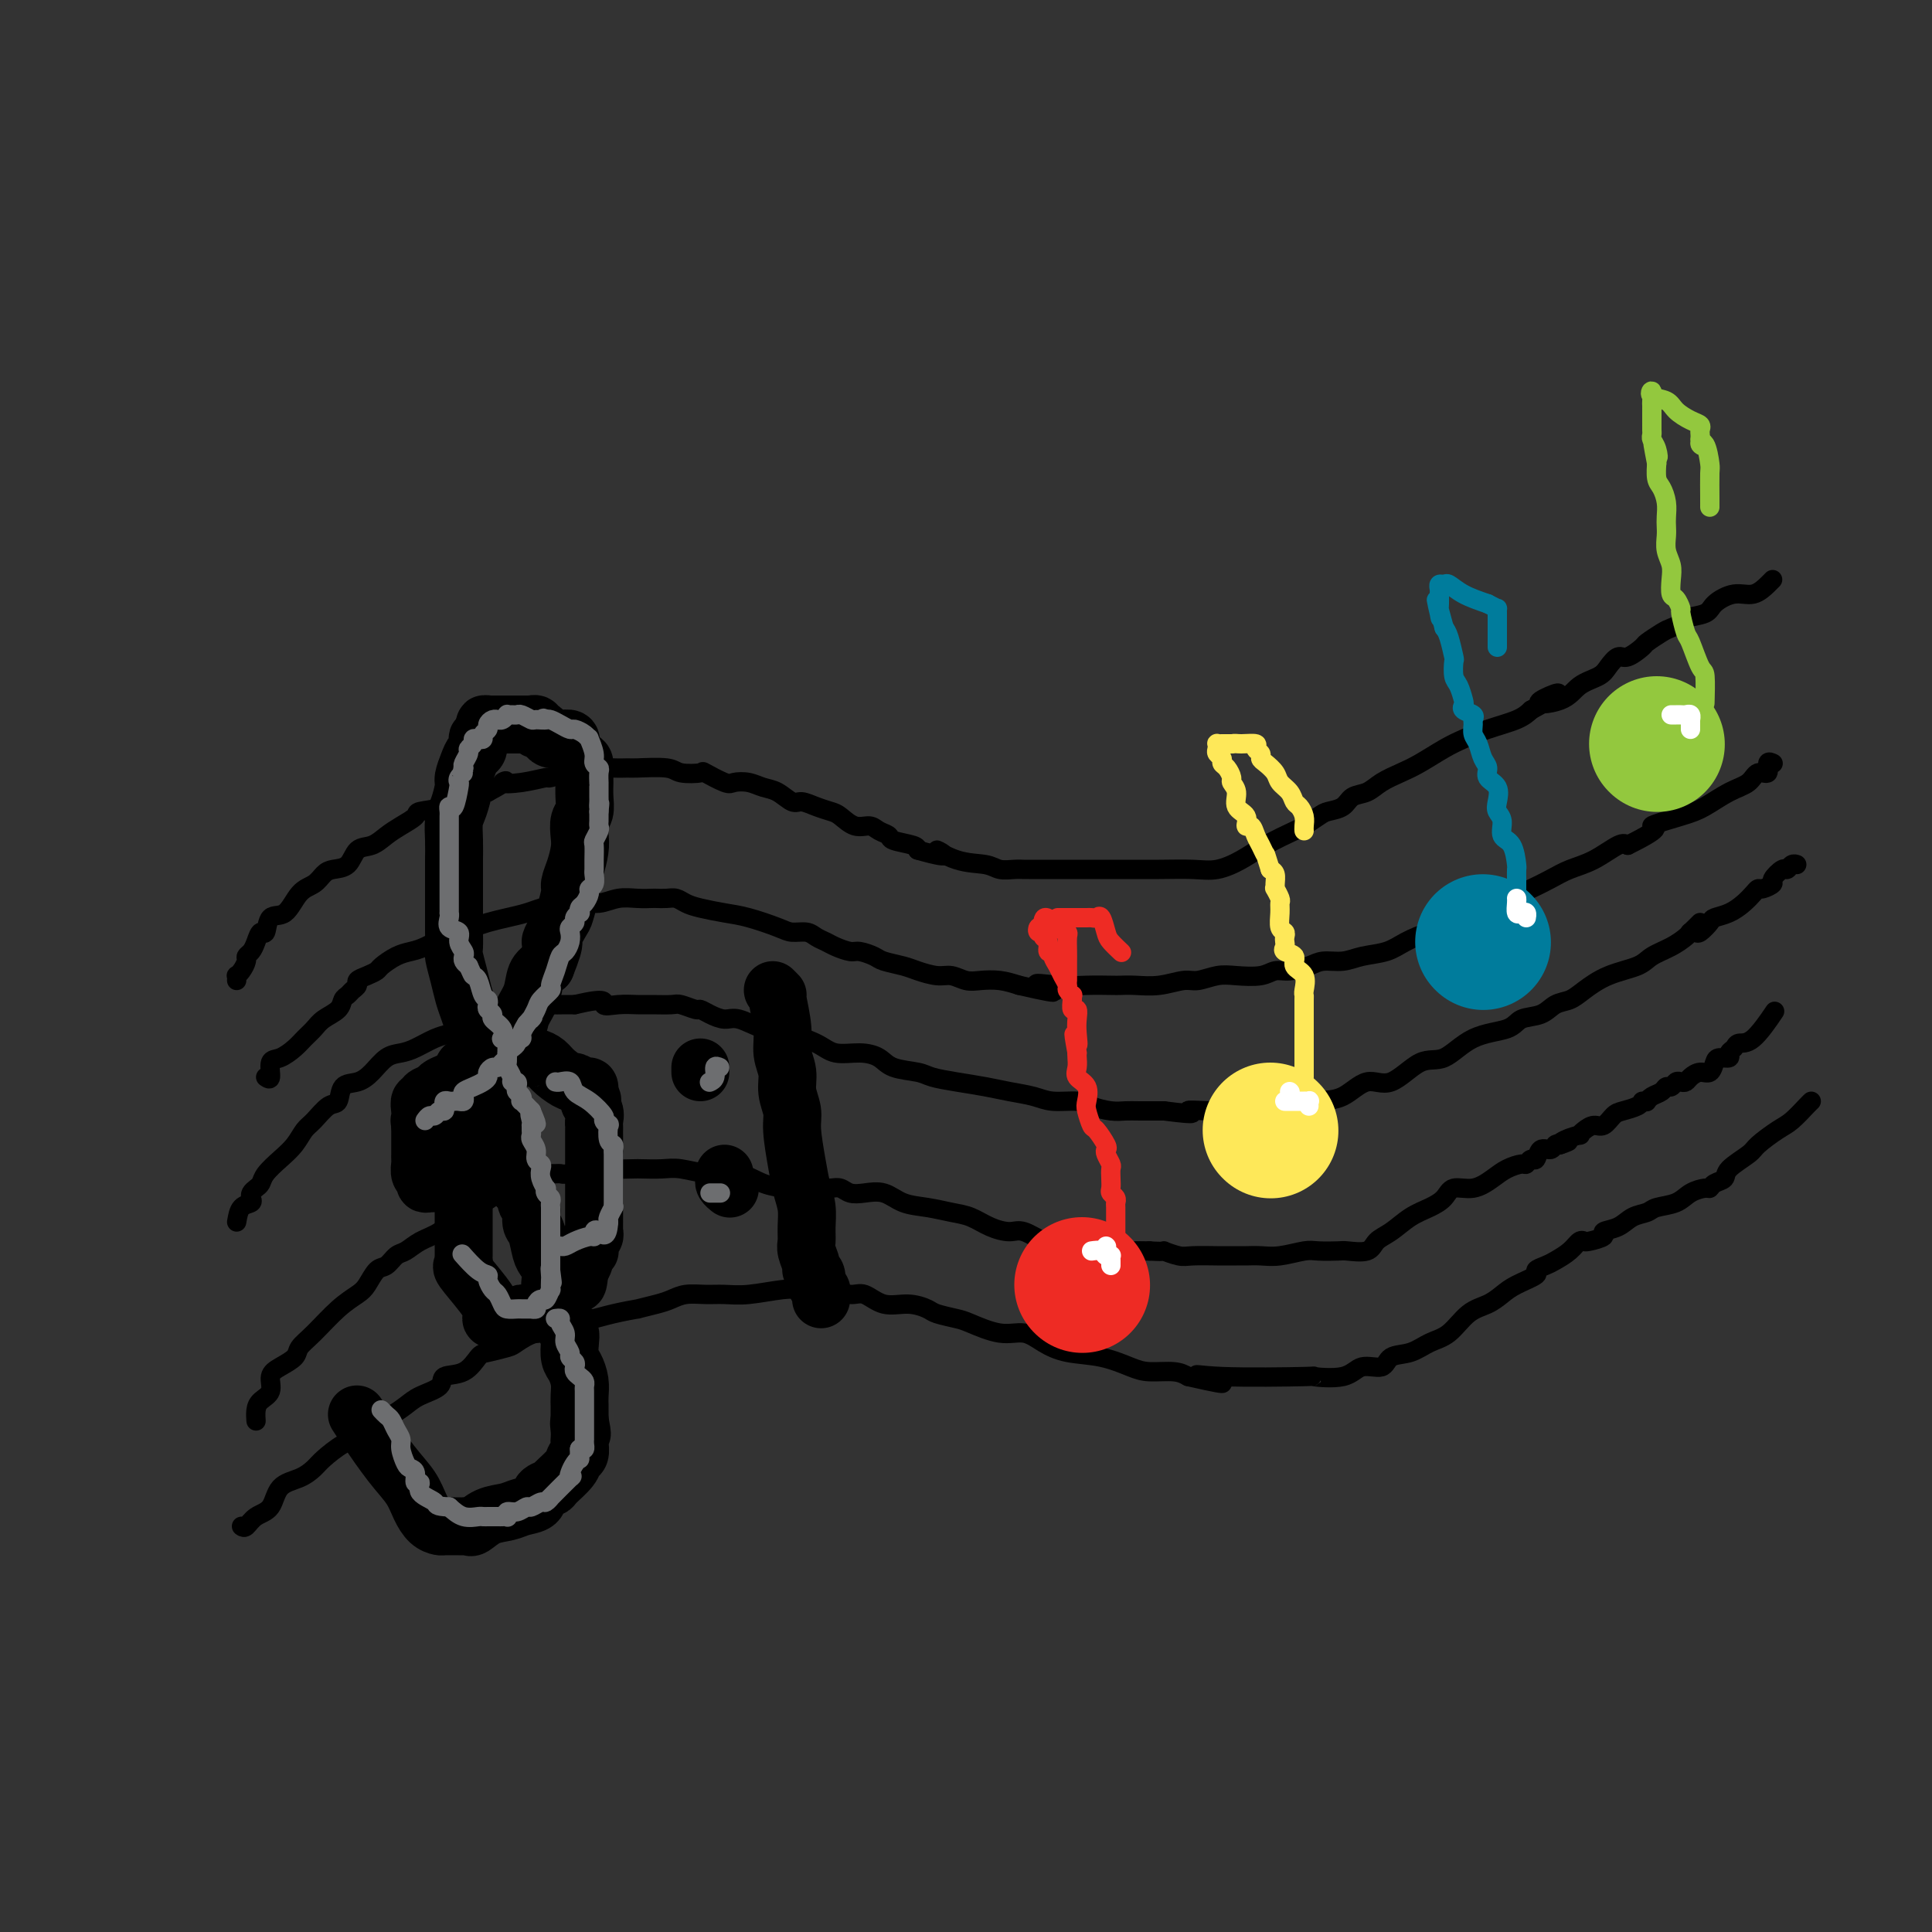 <svg viewBox='0 0 400 400' version='1.1' xmlns='http://www.w3.org/2000/svg' xmlns:xlink='http://www.w3.org/1999/xlink'><rect x="0" y="0" width="400" height="400" fill="#333333" stroke="none"/><g fill='none' stroke='rgb(0,0,0)' stroke-width='4' stroke-linecap='round' stroke-linejoin='round'><path d='M49,203c0.022,-0.439 0.044,-0.877 0,-1c-0.044,-0.123 -0.152,0.070 0,0c0.152,-0.070 0.566,-0.402 1,-1c0.434,-0.598 0.890,-1.461 1,-2c0.110,-0.539 -0.125,-0.754 0,-1c0.125,-0.246 0.609,-0.522 1,-1c0.391,-0.478 0.688,-1.158 1,-2c0.312,-0.842 0.639,-1.847 1,-2c0.361,-0.153 0.758,0.545 1,0c0.242,-0.545 0.330,-2.335 1,-3c0.670,-0.665 1.922,-0.206 3,-1c1.078,-0.794 1.984,-2.841 3,-4c1.016,-1.159 2.144,-1.432 3,-2c0.856,-0.568 1.439,-1.433 2,-2c0.561,-0.567 1.098,-0.838 2,-1c0.902,-0.162 2.169,-0.217 3,-1c0.831,-0.783 1.225,-2.293 2,-3c0.775,-0.707 1.930,-0.609 3,-1c1.070,-0.391 2.054,-1.270 3,-2c0.946,-0.730 1.855,-1.313 3,-2c1.145,-0.687 2.528,-1.480 3,-2c0.472,-0.520 0.034,-0.768 1,-1c0.966,-0.232 3.337,-0.447 5,-1c1.663,-0.553 2.618,-1.444 4,-2c1.382,-0.556 3.191,-0.778 5,-1'/><path d='M101,164c5.778,-3.100 3.222,-2.351 3,-2c-0.222,0.351 1.890,0.305 4,0c2.110,-0.305 4.220,-0.870 5,-1c0.780,-0.130 0.232,0.175 1,0c0.768,-0.175 2.854,-0.832 4,-1c1.146,-0.168 1.353,0.151 2,0c0.647,-0.151 1.735,-0.774 3,-1c1.265,-0.226 2.707,-0.057 4,0c1.293,0.057 2.439,0.002 3,0c0.561,-0.002 0.539,0.050 2,0c1.461,-0.050 4.405,-0.202 6,0c1.595,0.202 1.840,0.758 3,1c1.160,0.242 3.234,0.169 4,0c0.766,-0.169 0.225,-0.434 1,0c0.775,0.434 2.868,1.568 4,2c1.132,0.432 1.304,0.162 2,0c0.696,-0.162 1.915,-0.216 3,0c1.085,0.216 2.037,0.702 3,1c0.963,0.298 1.939,0.409 3,1c1.061,0.591 2.209,1.663 3,2c0.791,0.337 1.226,-0.060 2,0c0.774,0.060 1.888,0.575 3,1c1.112,0.425 2.223,0.758 3,1c0.777,0.242 1.221,0.394 2,1c0.779,0.606 1.893,1.668 3,2c1.107,0.332 2.205,-0.066 3,0c0.795,0.066 1.285,0.595 2,1c0.715,0.405 1.656,0.686 2,1c0.344,0.314 0.093,0.661 1,1c0.907,0.339 2.974,0.668 4,1c1.026,0.332 1.013,0.666 1,1'/><path d='M190,176c8.795,2.520 4.783,0.322 4,0c-0.783,-0.322 1.664,1.234 4,2c2.336,0.766 4.562,0.741 6,1c1.438,0.259 2.087,0.801 3,1c0.913,0.199 2.088,0.053 3,0c0.912,-0.053 1.561,-0.014 2,0c0.439,0.014 0.670,0.004 1,0c0.330,-0.004 0.760,-0.001 2,0c1.240,0.001 3.289,-0.000 5,0c1.711,0.000 3.082,0.001 5,0c1.918,-0.001 4.382,-0.006 7,0c2.618,0.006 5.390,0.021 8,0c2.610,-0.021 5.057,-0.079 7,0c1.943,0.079 3.383,0.296 5,0c1.617,-0.296 3.410,-1.105 5,-2c1.590,-0.895 2.977,-1.875 5,-3c2.023,-1.125 4.681,-2.394 6,-3c1.319,-0.606 1.297,-0.547 2,-1c0.703,-0.453 2.131,-1.416 3,-2c0.869,-0.584 1.179,-0.789 2,-1c0.821,-0.211 2.151,-0.427 3,-1c0.849,-0.573 1.215,-1.503 2,-2c0.785,-0.497 1.988,-0.559 3,-1c1.012,-0.441 1.834,-1.259 3,-2c1.166,-0.741 2.676,-1.406 4,-2c1.324,-0.594 2.462,-1.118 4,-2c1.538,-0.882 3.476,-2.123 5,-3c1.524,-0.877 2.635,-1.390 4,-2c1.365,-0.610 2.983,-1.318 5,-2c2.017,-0.682 4.433,-1.338 6,-2c1.567,-0.662 2.283,-1.331 3,-2'/><path d='M317,147c10.315,-5.600 3.603,-3.099 2,-2c-1.603,1.099 1.902,0.798 4,0c2.098,-0.798 2.787,-2.093 4,-3c1.213,-0.907 2.949,-1.427 4,-2c1.051,-0.573 1.417,-1.199 2,-2c0.583,-0.801 1.381,-1.776 2,-2c0.619,-0.224 1.057,0.305 2,0c0.943,-0.305 2.390,-1.444 3,-2c0.610,-0.556 0.384,-0.530 1,-1c0.616,-0.470 2.074,-1.435 3,-2c0.926,-0.565 1.321,-0.731 2,-1c0.679,-0.269 1.644,-0.640 2,-1c0.356,-0.360 0.104,-0.707 1,-1c0.896,-0.293 2.940,-0.530 4,-1c1.060,-0.470 1.135,-1.173 2,-2c0.865,-0.827 2.519,-1.777 4,-2c1.481,-0.223 2.789,0.280 4,0c1.211,-0.280 2.326,-1.345 3,-2c0.674,-0.655 0.907,-0.902 1,-1c0.093,-0.098 0.047,-0.049 0,0'/><path d='M55,223c0.462,0.322 0.925,0.644 1,0c0.075,-0.644 -0.236,-2.256 0,-3c0.236,-0.744 1.021,-0.622 2,-1c0.979,-0.378 2.154,-1.256 3,-2c0.846,-0.744 1.364,-1.355 2,-2c0.636,-0.645 1.389,-1.325 2,-2c0.611,-0.675 1.081,-1.347 2,-2c0.919,-0.653 2.289,-1.288 3,-2c0.711,-0.712 0.763,-1.500 1,-2c0.237,-0.500 0.657,-0.711 1,-1c0.343,-0.289 0.607,-0.655 1,-1c0.393,-0.345 0.916,-0.669 1,-1c0.084,-0.331 -0.270,-0.670 0,-1c0.270,-0.330 1.164,-0.652 2,-1c0.836,-0.348 1.615,-0.722 2,-1c0.385,-0.278 0.375,-0.459 1,-1c0.625,-0.541 1.885,-1.440 3,-2c1.115,-0.560 2.083,-0.780 3,-1c0.917,-0.220 1.781,-0.440 3,-1c1.219,-0.560 2.794,-1.459 4,-2c1.206,-0.541 2.045,-0.722 3,-1c0.955,-0.278 2.028,-0.653 3,-1c0.972,-0.347 1.843,-0.667 3,-1c1.157,-0.333 2.600,-0.678 4,-1c1.400,-0.322 2.757,-0.623 4,-1c1.243,-0.377 2.373,-0.832 3,-1c0.627,-0.168 0.751,-0.048 1,0c0.249,0.048 0.625,0.024 1,0'/><path d='M114,188c5.499,-1.482 3.247,-0.187 3,0c-0.247,0.187 1.510,-0.735 3,-1c1.490,-0.265 2.713,0.125 4,0c1.287,-0.125 2.638,-0.765 4,-1c1.362,-0.235 2.735,-0.064 4,0c1.265,0.064 2.421,0.020 3,0c0.579,-0.020 0.579,-0.017 1,0c0.421,0.017 1.263,0.046 2,0c0.737,-0.046 1.370,-0.168 2,0c0.630,0.168 1.257,0.626 2,1c0.743,0.374 1.601,0.665 3,1c1.399,0.335 3.337,0.716 5,1c1.663,0.284 3.050,0.471 5,1c1.950,0.529 4.462,1.399 6,2c1.538,0.601 2.102,0.934 3,1c0.898,0.066 2.132,-0.136 3,0c0.868,0.136 1.372,0.610 2,1c0.628,0.390 1.380,0.696 2,1c0.620,0.304 1.109,0.606 2,1c0.891,0.394 2.185,0.879 3,1c0.815,0.121 1.151,-0.123 2,0c0.849,0.123 2.212,0.611 3,1c0.788,0.389 1.001,0.678 2,1c0.999,0.322 2.785,0.679 4,1c1.215,0.321 1.861,0.608 3,1c1.139,0.392 2.772,0.889 4,1c1.228,0.111 2.050,-0.164 3,0c0.950,0.164 2.028,0.765 3,1c0.972,0.235 1.839,0.102 3,0c1.161,-0.102 2.618,-0.172 4,0c1.382,0.172 2.691,0.586 4,1'/><path d='M211,204c12.034,2.785 5.619,0.746 4,0c-1.619,-0.746 1.560,-0.200 4,0c2.440,0.200 4.143,0.055 6,0c1.857,-0.055 3.870,-0.019 5,0c1.130,0.019 1.379,0.020 2,0c0.621,-0.020 1.615,-0.062 3,0c1.385,0.062 3.163,0.226 5,0c1.837,-0.226 3.734,-0.844 5,-1c1.266,-0.156 1.900,0.150 3,0c1.100,-0.150 2.667,-0.758 4,-1c1.333,-0.242 2.433,-0.120 4,0c1.567,0.120 3.601,0.238 5,0c1.399,-0.238 2.163,-0.834 3,-1c0.837,-0.166 1.748,0.096 3,0c1.252,-0.096 2.845,-0.550 4,-1c1.155,-0.450 1.872,-0.897 3,-1c1.128,-0.103 2.668,0.137 4,0c1.332,-0.137 2.456,-0.650 4,-1c1.544,-0.350 3.507,-0.535 5,-1c1.493,-0.465 2.517,-1.209 4,-2c1.483,-0.791 3.425,-1.629 5,-2c1.575,-0.371 2.784,-0.273 4,-1c1.216,-0.727 2.439,-2.278 4,-3c1.561,-0.722 3.459,-0.617 5,-1c1.541,-0.383 2.725,-1.256 4,-2c1.275,-0.744 2.642,-1.359 4,-2c1.358,-0.641 2.706,-1.307 4,-2c1.294,-0.693 2.532,-1.413 4,-2c1.468,-0.587 3.164,-1.043 5,-2c1.836,-0.957 3.810,-2.416 5,-3c1.190,-0.584 1.595,-0.292 2,0'/><path d='M337,175c8.567,-4.209 4.985,-3.732 5,-4c0.015,-0.268 3.628,-1.281 6,-2c2.372,-0.719 3.505,-1.143 5,-2c1.495,-0.857 3.352,-2.146 5,-3c1.648,-0.854 3.086,-1.272 4,-2c0.914,-0.728 1.303,-1.764 2,-2c0.697,-0.236 1.703,0.329 2,0c0.297,-0.329 -0.116,-1.552 0,-2c0.116,-0.448 0.762,-0.121 1,0c0.238,0.121 0.068,0.034 0,0c-0.068,-0.034 -0.034,-0.017 0,0'/><path d='M49,253c0.198,-1.179 0.396,-2.357 1,-3c0.604,-0.643 1.615,-0.749 2,-1c0.385,-0.251 0.143,-0.647 0,-1c-0.143,-0.353 -0.187,-0.664 0,-1c0.187,-0.336 0.606,-0.697 1,-1c0.394,-0.303 0.763,-0.546 1,-1c0.237,-0.454 0.342,-1.117 1,-2c0.658,-0.883 1.870,-1.985 3,-3c1.130,-1.015 2.177,-1.943 3,-3c0.823,-1.057 1.423,-2.241 2,-3c0.577,-0.759 1.130,-1.092 2,-2c0.870,-0.908 2.056,-2.392 3,-3c0.944,-0.608 1.645,-0.341 2,-1c0.355,-0.659 0.363,-2.243 1,-3c0.637,-0.757 1.902,-0.688 3,-1c1.098,-0.312 2.030,-1.004 3,-2c0.970,-0.996 1.978,-2.294 3,-3c1.022,-0.706 2.057,-0.819 3,-1c0.943,-0.181 1.794,-0.429 3,-1c1.206,-0.571 2.768,-1.463 4,-2c1.232,-0.537 2.134,-0.717 3,-1c0.866,-0.283 1.695,-0.667 2,-1c0.305,-0.333 0.087,-0.614 1,-1c0.913,-0.386 2.959,-0.878 4,-1c1.041,-0.122 1.079,0.125 2,0c0.921,-0.125 2.726,-0.622 4,-1c1.274,-0.378 2.018,-0.637 3,-1c0.982,-0.363 2.201,-0.829 3,-1c0.799,-0.171 1.177,-0.046 2,0c0.823,0.046 2.092,0.013 3,0c0.908,-0.013 1.454,-0.007 2,0'/><path d='M119,208c7.266,-1.702 5.933,-0.456 6,0c0.067,0.456 1.536,0.121 3,0c1.464,-0.121 2.925,-0.028 4,0c1.075,0.028 1.765,-0.007 3,0c1.235,0.007 3.015,0.057 4,0c0.985,-0.057 1.173,-0.221 2,0c0.827,0.221 2.292,0.828 3,1c0.708,0.172 0.660,-0.091 1,0c0.340,0.091 1.068,0.534 2,1c0.932,0.466 2.070,0.953 3,1c0.930,0.047 1.654,-0.348 3,0c1.346,0.348 3.314,1.438 5,2c1.686,0.562 3.088,0.598 5,1c1.912,0.402 4.333,1.172 6,2c1.667,0.828 2.579,1.713 4,2c1.421,0.287 3.351,-0.025 5,0c1.649,0.025 3.016,0.388 4,1c0.984,0.612 1.585,1.473 3,2c1.415,0.527 3.644,0.719 5,1c1.356,0.281 1.840,0.653 3,1c1.160,0.347 2.997,0.671 5,1c2.003,0.329 4.171,0.662 6,1c1.829,0.338 3.317,0.682 5,1c1.683,0.318 3.560,0.611 5,1c1.440,0.389 2.444,0.875 4,1c1.556,0.125 3.664,-0.110 5,0c1.336,0.110 1.899,0.565 3,1c1.101,0.435 2.738,0.848 4,1c1.262,0.152 2.147,0.041 3,0c0.853,-0.041 1.672,-0.012 3,0c1.328,0.012 3.164,0.006 5,0'/><path d='M241,230c8.380,1.082 5.329,0.286 5,0c-0.329,-0.286 2.064,-0.062 5,0c2.936,0.062 6.416,-0.040 8,0c1.584,0.040 1.273,0.220 2,0c0.727,-0.220 2.493,-0.842 4,-1c1.507,-0.158 2.753,0.148 4,0c1.247,-0.148 2.493,-0.748 4,-1c1.507,-0.252 3.276,-0.155 5,-1c1.724,-0.845 3.402,-2.632 5,-3c1.598,-0.368 3.114,0.684 5,0c1.886,-0.684 4.142,-3.104 6,-4c1.858,-0.896 3.320,-0.266 5,-1c1.680,-0.734 3.580,-2.830 6,-4c2.420,-1.170 5.362,-1.412 7,-2c1.638,-0.588 1.974,-1.521 3,-2c1.026,-0.479 2.744,-0.502 4,-1c1.256,-0.498 2.052,-1.470 3,-2c0.948,-0.530 2.048,-0.617 3,-1c0.952,-0.383 1.756,-1.061 3,-2c1.244,-0.939 2.929,-2.139 5,-3c2.071,-0.861 4.530,-1.382 6,-2c1.470,-0.618 1.952,-1.331 3,-2c1.048,-0.669 2.663,-1.293 4,-2c1.337,-0.707 2.397,-1.496 3,-2c0.603,-0.504 0.749,-0.723 1,-1c0.251,-0.277 0.606,-0.613 1,-1c0.394,-0.387 0.827,-0.825 1,-1c0.173,-0.175 0.087,-0.088 0,0'/><path d='M53,294c0.013,0.176 0.027,0.353 0,0c-0.027,-0.353 -0.094,-1.235 0,-2c0.094,-0.765 0.347,-1.412 1,-2c0.653,-0.588 1.704,-1.116 2,-2c0.296,-0.884 -0.162,-2.125 0,-3c0.162,-0.875 0.945,-1.385 2,-2c1.055,-0.615 2.384,-1.334 3,-2c0.616,-0.666 0.521,-1.279 1,-2c0.479,-0.721 1.532,-1.549 3,-3c1.468,-1.451 3.352,-3.525 5,-5c1.648,-1.475 3.061,-2.350 4,-3c0.939,-0.650 1.406,-1.076 2,-2c0.594,-0.924 1.316,-2.345 2,-3c0.684,-0.655 1.330,-0.545 2,-1c0.670,-0.455 1.363,-1.476 2,-2c0.637,-0.524 1.218,-0.550 2,-1c0.782,-0.450 1.764,-1.322 3,-2c1.236,-0.678 2.724,-1.160 4,-2c1.276,-0.840 2.339,-2.038 3,-3c0.661,-0.962 0.922,-1.686 2,-2c1.078,-0.314 2.975,-0.216 4,-1c1.025,-0.784 1.179,-2.448 2,-3c0.821,-0.552 2.310,0.010 3,0c0.690,-0.010 0.580,-0.591 1,-1c0.420,-0.409 1.368,-0.644 2,-1c0.632,-0.356 0.946,-0.831 2,-1c1.054,-0.169 2.846,-0.031 4,0c1.154,0.031 1.670,-0.043 2,0c0.330,0.043 0.473,0.204 2,0c1.527,-0.204 4.436,-0.773 6,-1c1.564,-0.227 1.782,-0.114 2,0'/><path d='M126,242c3.074,-0.310 1.758,-0.084 2,0c0.242,0.084 2.040,0.027 3,0c0.960,-0.027 1.081,-0.023 2,0c0.919,0.023 2.635,0.065 4,0c1.365,-0.065 2.377,-0.238 4,0c1.623,0.238 3.855,0.887 6,1c2.145,0.113 4.202,-0.310 6,0c1.798,0.310 3.335,1.351 5,2c1.665,0.649 3.457,0.905 5,1c1.543,0.095 2.835,0.029 4,0c1.165,-0.029 2.201,-0.021 3,0c0.799,0.021 1.361,0.056 2,0c0.639,-0.056 1.356,-0.205 2,0c0.644,0.205 1.217,0.762 2,1c0.783,0.238 1.777,0.158 3,0c1.223,-0.158 2.676,-0.394 4,0c1.324,0.394 2.520,1.418 4,2c1.480,0.582 3.243,0.720 5,1c1.757,0.280 3.508,0.700 5,1c1.492,0.300 2.725,0.480 4,1c1.275,0.520 2.591,1.379 4,2c1.409,0.621 2.912,1.004 4,1c1.088,-0.004 1.762,-0.394 3,0c1.238,0.394 3.041,1.572 4,2c0.959,0.428 1.074,0.104 2,0c0.926,-0.104 2.663,0.011 3,0c0.337,-0.011 -0.725,-0.146 0,0c0.725,0.146 3.235,0.575 5,1c1.765,0.425 2.783,0.845 4,1c1.217,0.155 2.633,0.044 4,0c1.367,-0.044 2.683,-0.022 4,0'/><path d='M238,259c3.930,0.249 2.754,-0.130 3,0c0.246,0.130 1.914,0.767 3,1c1.086,0.233 1.588,0.063 3,0c1.412,-0.063 3.732,-0.017 5,0c1.268,0.017 1.485,0.006 2,0c0.515,-0.006 1.328,-0.005 2,0c0.672,0.005 1.203,0.015 2,0c0.797,-0.015 1.860,-0.057 3,0c1.140,0.057 2.358,0.211 4,0c1.642,-0.211 3.707,-0.787 5,-1c1.293,-0.213 1.812,-0.063 3,0c1.188,0.063 3.044,0.040 4,0c0.956,-0.040 1.010,-0.097 2,0c0.990,0.097 2.915,0.349 4,0c1.085,-0.349 1.330,-1.300 2,-2c0.670,-0.700 1.763,-1.148 3,-2c1.237,-0.852 2.616,-2.108 4,-3c1.384,-0.892 2.772,-1.422 4,-2c1.228,-0.578 2.295,-1.205 3,-2c0.705,-0.795 1.047,-1.758 2,-2c0.953,-0.242 2.517,0.238 4,0c1.483,-0.238 2.884,-1.192 4,-2c1.116,-0.808 1.949,-1.468 3,-2c1.051,-0.532 2.322,-0.935 3,-1c0.678,-0.065 0.763,0.208 1,0c0.237,-0.208 0.627,-0.897 1,-1c0.373,-0.103 0.730,0.378 1,0c0.270,-0.378 0.454,-1.617 1,-2c0.546,-0.383 1.455,0.089 2,0c0.545,-0.089 0.727,-0.740 1,-1c0.273,-0.260 0.636,-0.130 1,0'/><path d='M323,237c3.392,-1.349 0.873,-0.220 0,0c-0.873,0.220 -0.098,-0.467 1,-1c1.098,-0.533 2.521,-0.912 3,-1c0.479,-0.088 0.015,0.113 0,0c-0.015,-0.113 0.417,-0.541 1,-1c0.583,-0.459 1.315,-0.949 2,-1c0.685,-0.051 1.322,0.336 2,0c0.678,-0.336 1.397,-1.397 2,-2c0.603,-0.603 1.089,-0.749 2,-1c0.911,-0.251 2.245,-0.606 3,-1c0.755,-0.394 0.930,-0.827 1,-1c0.070,-0.173 0.035,-0.087 0,0'/><path d='M50,316c0.278,0.195 0.556,0.390 1,0c0.444,-0.390 1.054,-1.365 2,-2c0.946,-0.635 2.230,-0.932 3,-2c0.770,-1.068 1.027,-2.909 2,-4c0.973,-1.091 2.661,-1.432 4,-2c1.339,-0.568 2.330,-1.364 3,-2c0.670,-0.636 1.018,-1.111 2,-2c0.982,-0.889 2.598,-2.192 4,-3c1.402,-0.808 2.589,-1.123 4,-2c1.411,-0.877 3.044,-2.318 4,-3c0.956,-0.682 1.234,-0.607 2,-1c0.766,-0.393 2.022,-1.255 3,-2c0.978,-0.745 1.680,-1.373 3,-2c1.320,-0.627 3.257,-1.253 4,-2c0.743,-0.747 0.290,-1.615 1,-2c0.710,-0.385 2.583,-0.287 4,-1c1.417,-0.713 2.377,-2.237 3,-3c0.623,-0.763 0.907,-0.763 2,-1c1.093,-0.237 2.995,-0.710 4,-1c1.005,-0.290 1.115,-0.397 2,-1c0.885,-0.603 2.546,-1.701 4,-2c1.454,-0.299 2.701,0.200 4,0c1.299,-0.200 2.649,-1.100 4,-2'/><path d='M119,274c3.842,-1.266 3.449,-0.931 4,-1c0.551,-0.069 2.048,-0.543 4,-1c1.952,-0.457 4.359,-0.897 5,-1c0.641,-0.103 -0.486,0.130 0,0c0.486,-0.130 2.583,-0.624 4,-1c1.417,-0.376 2.154,-0.636 3,-1c0.846,-0.364 1.801,-0.833 3,-1c1.199,-0.167 2.642,-0.031 4,0c1.358,0.031 2.632,-0.044 4,0c1.368,0.044 2.830,0.207 5,0c2.170,-0.207 5.050,-0.783 7,-1c1.950,-0.217 2.972,-0.074 4,0c1.028,0.074 2.062,0.080 3,0c0.938,-0.080 1.779,-0.247 3,0c1.221,0.247 2.821,0.906 4,1c1.179,0.094 1.938,-0.378 3,0c1.062,0.378 2.427,1.607 4,2c1.573,0.393 3.352,-0.051 5,0c1.648,0.051 3.164,0.596 4,1c0.836,0.404 0.992,0.667 2,1c1.008,0.333 2.866,0.736 4,1c1.134,0.264 1.543,0.389 3,1c1.457,0.611 3.963,1.707 6,2c2.037,0.293 3.605,-0.216 5,0c1.395,0.216 2.615,1.158 4,2c1.385,0.842 2.934,1.584 5,2c2.066,0.416 4.650,0.507 7,1c2.350,0.493 4.465,1.390 6,2c1.535,0.610 2.490,0.933 4,1c1.510,0.067 3.574,-0.124 5,0c1.426,0.124 2.213,0.562 3,1'/><path d='M246,285c12.158,2.785 5.554,0.748 3,0c-2.554,-0.748 -1.059,-0.209 4,0c5.059,0.209 13.681,0.086 17,0c3.319,-0.086 1.335,-0.135 2,0c0.665,0.135 3.980,0.455 6,0c2.020,-0.455 2.746,-1.683 4,-2c1.254,-0.317 3.038,0.279 4,0c0.962,-0.279 1.103,-1.433 2,-2c0.897,-0.567 2.550,-0.546 4,-1c1.450,-0.454 2.695,-1.381 4,-2c1.305,-0.619 2.668,-0.928 4,-2c1.332,-1.072 2.631,-2.907 4,-4c1.369,-1.093 2.806,-1.445 4,-2c1.194,-0.555 2.144,-1.315 3,-2c0.856,-0.685 1.618,-1.296 3,-2c1.382,-0.704 3.385,-1.501 4,-2c0.615,-0.499 -0.158,-0.702 0,-1c0.158,-0.298 1.247,-0.693 2,-1c0.753,-0.307 1.169,-0.527 2,-1c0.831,-0.473 2.079,-1.199 3,-2c0.921,-0.801 1.517,-1.677 2,-2c0.483,-0.323 0.852,-0.092 1,0c0.148,0.092 0.074,0.046 0,0'/></g>
<g fill='none' stroke='rgb(0,0,0)' stroke-width='12' stroke-linecap='round' stroke-linejoin='round'><path d='M99,245c-0.342,0.000 -0.683,0.000 -1,0c-0.317,-0.000 -0.609,-0.000 -1,0c-0.391,0.000 -0.880,0.000 -1,0c-0.120,-0.000 0.129,-0.000 0,0c-0.129,0.000 -0.637,0.001 -1,0c-0.363,-0.001 -0.579,-0.003 -1,0c-0.421,0.003 -1.045,0.013 -2,0c-0.955,-0.013 -2.242,-0.049 -3,0c-0.758,0.049 -0.988,0.182 -1,0c-0.012,-0.182 0.193,-0.679 0,-1c-0.193,-0.321 -0.784,-0.467 -1,-1c-0.216,-0.533 -0.058,-1.454 0,-2c0.058,-0.546 0.016,-0.719 0,-1c-0.016,-0.281 -0.004,-0.670 0,-1c0.004,-0.330 0.001,-0.599 0,-1c-0.001,-0.401 -0.000,-0.933 0,-1c0.000,-0.067 0.000,0.333 0,0c-0.000,-0.333 -0.000,-1.397 0,-2c0.000,-0.603 0.000,-0.744 0,-1c-0.000,-0.256 -0.000,-0.628 0,-1'/><path d='M87,233c-0.314,-1.995 -0.100,-0.982 0,-1c0.100,-0.018 0.086,-1.065 0,-2c-0.086,-0.935 -0.245,-1.756 0,-2c0.245,-0.244 0.895,0.089 1,0c0.105,-0.089 -0.333,-0.601 0,-1c0.333,-0.399 1.438,-0.684 2,-1c0.562,-0.316 0.581,-0.663 1,-1c0.419,-0.337 1.239,-0.664 2,-1c0.761,-0.336 1.464,-0.683 2,-1c0.536,-0.317 0.907,-0.606 1,-1c0.093,-0.394 -0.091,-0.894 0,-1c0.091,-0.106 0.458,0.182 1,0c0.542,-0.182 1.259,-0.833 2,-1c0.741,-0.167 1.505,0.152 2,0c0.495,-0.152 0.721,-0.773 1,-1c0.279,-0.227 0.610,-0.061 1,0c0.390,0.061 0.839,0.016 1,0c0.161,-0.016 0.035,-0.002 1,0c0.965,0.002 3.020,-0.008 4,0c0.980,0.008 0.886,0.034 1,0c0.114,-0.034 0.435,-0.130 1,0c0.565,0.130 1.373,0.484 2,1c0.627,0.516 1.072,1.195 2,2c0.928,0.805 2.340,1.738 3,2c0.660,0.262 0.569,-0.146 1,0c0.431,0.146 1.385,0.847 2,1c0.615,0.153 0.890,-0.242 1,0c0.110,0.242 0.055,1.121 0,2'/><path d='M122,227c1.332,1.217 0.161,0.760 0,1c-0.161,0.240 0.689,1.176 1,2c0.311,0.824 0.083,1.535 0,2c-0.083,0.465 -0.022,0.682 0,1c0.022,0.318 0.006,0.736 0,1c-0.006,0.264 -0.002,0.372 0,1c0.002,0.628 0.000,1.775 0,2c-0.000,0.225 -0.000,-0.472 0,0c0.000,0.472 0.000,2.115 0,3c-0.000,0.885 -0.000,1.014 0,1c0.000,-0.014 0.000,-0.172 0,0c-0.000,0.172 -0.000,0.672 0,1c0.000,0.328 -0.000,0.482 0,1c0.000,0.518 0.000,1.399 0,2c-0.000,0.601 -0.000,0.922 0,1c0.000,0.078 0.000,-0.088 0,0c-0.000,0.088 -0.000,0.429 0,1c0.000,0.571 0.001,1.371 0,2c-0.001,0.629 -0.004,1.086 0,2c0.004,0.914 0.015,2.286 0,3c-0.015,0.714 -0.057,0.770 0,1c0.057,0.230 0.212,0.635 0,1c-0.212,0.365 -0.793,0.689 -1,1c-0.207,0.311 -0.041,0.607 0,1c0.041,0.393 -0.044,0.881 0,1c0.044,0.119 0.218,-0.133 0,0c-0.218,0.133 -0.828,0.651 -1,1c-0.172,0.349 0.094,0.528 0,1c-0.094,0.472 -0.547,1.236 -1,2'/><path d='M120,263c-0.476,5.459 -0.668,1.108 -1,0c-0.332,-1.108 -0.806,1.028 -1,2c-0.194,0.972 -0.109,0.781 0,1c0.109,0.219 0.240,0.847 0,1c-0.240,0.153 -0.853,-0.170 -1,0c-0.147,0.170 0.172,0.834 0,1c-0.172,0.166 -0.835,-0.167 -1,0c-0.165,0.167 0.167,0.833 0,1c-0.167,0.167 -0.832,-0.165 -1,0c-0.168,0.165 0.162,0.828 0,1c-0.162,0.172 -0.817,-0.146 -1,0c-0.183,0.146 0.105,0.757 0,1c-0.105,0.243 -0.602,0.118 -1,0c-0.398,-0.118 -0.698,-0.227 -1,0c-0.302,0.227 -0.606,0.792 -1,1c-0.394,0.208 -0.879,0.060 -1,0c-0.121,-0.060 0.122,-0.030 0,0c-0.122,0.030 -0.610,0.061 -1,0c-0.390,-0.061 -0.682,-0.212 -1,0c-0.318,0.212 -0.663,0.789 -1,1c-0.337,0.211 -0.668,0.057 -1,0c-0.332,-0.057 -0.666,-0.015 -1,0c-0.334,0.015 -0.667,0.004 -1,0c-0.333,-0.004 -0.667,-0.002 -1,0'/><path d='M103,273c-2.027,0.402 -1.093,-0.091 -1,-1c0.093,-0.909 -0.655,-2.232 -2,-4c-1.345,-1.768 -3.289,-3.981 -4,-5c-0.711,-1.019 -0.191,-0.845 0,-1c0.191,-0.155 0.051,-0.638 0,-1c-0.051,-0.362 -0.014,-0.601 0,-1c0.014,-0.399 0.004,-0.958 0,-2c-0.004,-1.042 -0.001,-2.567 0,-4c0.001,-1.433 0.000,-2.775 0,-4c-0.000,-1.225 -0.000,-2.335 0,-3c0.000,-0.665 0.000,-0.885 0,-2c-0.000,-1.115 -0.001,-3.124 0,-4c0.001,-0.876 0.004,-0.619 0,-1c-0.004,-0.381 -0.014,-1.399 0,-2c0.014,-0.601 0.053,-0.786 0,-1c-0.053,-0.214 -0.197,-0.458 0,-1c0.197,-0.542 0.734,-1.381 1,-2c0.266,-0.619 0.261,-1.019 1,-2c0.739,-0.981 2.223,-2.542 3,-4c0.777,-1.458 0.847,-2.814 1,-4c0.153,-1.186 0.388,-2.204 1,-3c0.612,-0.796 1.602,-1.370 2,-2c0.398,-0.630 0.205,-1.315 0,-2c-0.205,-0.685 -0.420,-1.370 0,-2c0.420,-0.630 1.477,-1.205 2,-2c0.523,-0.795 0.511,-1.811 1,-3c0.489,-1.189 1.478,-2.551 2,-4c0.522,-1.449 0.578,-2.985 1,-4c0.422,-1.015 1.211,-1.507 2,-2'/><path d='M113,200c2.747,-6.785 1.113,-4.748 1,-5c-0.113,-0.252 1.293,-2.793 2,-4c0.707,-1.207 0.715,-1.078 1,-2c0.285,-0.922 0.847,-2.893 1,-4c0.153,-1.107 -0.104,-1.350 0,-2c0.104,-0.650 0.567,-1.706 1,-3c0.433,-1.294 0.834,-2.825 1,-4c0.166,-1.175 0.097,-1.995 0,-3c-0.097,-1.005 -0.222,-2.194 0,-3c0.222,-0.806 0.792,-1.228 1,-2c0.208,-0.772 0.054,-1.893 0,-3c-0.054,-1.107 -0.008,-2.198 0,-3c0.008,-0.802 -0.023,-1.314 0,-2c0.023,-0.686 0.099,-1.547 0,-2c-0.099,-0.453 -0.372,-0.500 -1,-1c-0.628,-0.500 -1.611,-1.454 -2,-2c-0.389,-0.546 -0.184,-0.685 0,-1c0.184,-0.315 0.348,-0.806 0,-1c-0.348,-0.194 -1.208,-0.089 -2,0c-0.792,0.089 -1.518,0.164 -2,0c-0.482,-0.164 -0.722,-0.566 -1,-1c-0.278,-0.434 -0.595,-0.901 -1,-1c-0.405,-0.099 -0.896,0.170 -1,0c-0.104,-0.170 0.181,-0.778 0,-1c-0.181,-0.222 -0.829,-0.060 -1,0c-0.171,0.060 0.134,0.016 0,0c-0.134,-0.016 -0.707,-0.004 -1,0c-0.293,0.004 -0.305,0.001 -1,0c-0.695,-0.001 -2.072,-0.000 -3,0c-0.928,0.000 -1.408,0.000 -2,0c-0.592,-0.000 -1.296,-0.000 -2,0'/><path d='M101,150c-1.482,-0.049 -0.187,-0.173 0,0c0.187,0.173 -0.734,0.642 -1,1c-0.266,0.358 0.122,0.606 0,1c-0.122,0.394 -0.753,0.933 -1,1c-0.247,0.067 -0.109,-0.340 0,0c0.109,0.340 0.188,1.426 0,2c-0.188,0.574 -0.641,0.636 -1,1c-0.359,0.364 -0.622,1.030 -1,2c-0.378,0.970 -0.872,2.243 -1,3c-0.128,0.757 0.109,0.998 0,2c-0.109,1.002 -0.565,2.767 -1,4c-0.435,1.233 -0.849,1.936 -1,3c-0.151,1.064 -0.041,2.491 0,4c0.041,1.509 0.011,3.100 0,4c-0.011,0.900 -0.003,1.110 0,2c0.003,0.890 0.001,2.460 0,4c-0.001,1.540 0.000,3.050 0,4c-0.000,0.950 -0.001,1.341 0,2c0.001,0.659 0.003,1.586 0,2c-0.003,0.414 -0.012,0.316 0,1c0.012,0.684 0.045,2.150 0,3c-0.045,0.850 -0.167,1.084 0,2c0.167,0.916 0.622,2.514 1,4c0.378,1.486 0.678,2.858 1,4c0.322,1.142 0.664,2.052 1,3c0.336,0.948 0.664,1.934 1,3c0.336,1.066 0.678,2.214 1,3c0.322,0.786 0.622,1.211 1,2c0.378,0.789 0.832,1.943 1,3c0.168,1.057 0.048,2.016 0,3c-0.048,0.984 -0.024,1.992 0,3'/><path d='M101,226c1.260,4.955 0.910,2.343 1,2c0.090,-0.343 0.620,1.582 1,3c0.380,1.418 0.609,2.327 1,3c0.391,0.673 0.945,1.108 1,2c0.055,0.892 -0.388,2.241 0,3c0.388,0.759 1.605,0.929 2,2c0.395,1.071 -0.034,3.045 0,4c0.034,0.955 0.530,0.893 1,1c0.470,0.107 0.913,0.383 1,1c0.087,0.617 -0.184,1.576 0,2c0.184,0.424 0.823,0.312 1,1c0.177,0.688 -0.106,2.176 0,3c0.106,0.824 0.603,0.983 1,2c0.397,1.017 0.694,2.890 1,4c0.306,1.110 0.621,1.456 1,2c0.379,0.544 0.823,1.285 1,2c0.177,0.715 0.089,1.404 0,2c-0.089,0.596 -0.178,1.101 0,2c0.178,0.899 0.622,2.193 1,3c0.378,0.807 0.689,1.126 1,2c0.311,0.874 0.622,2.302 1,3c0.378,0.698 0.823,0.665 1,1c0.177,0.335 0.086,1.038 0,2c-0.086,0.962 -0.167,2.184 0,3c0.167,0.816 0.581,1.226 1,2c0.419,0.774 0.844,1.914 1,3c0.156,1.086 0.042,2.120 0,3c-0.042,0.880 -0.011,1.607 0,2c0.011,0.393 0.003,0.452 0,1c-0.003,0.548 -0.001,1.585 0,2c0.001,0.415 0.000,0.207 0,0'/><path d='M120,294c0.928,4.992 0.250,1.971 0,1c-0.250,-0.971 -0.070,0.106 0,1c0.070,0.894 0.032,1.603 0,2c-0.032,0.397 -0.058,0.481 0,1c0.058,0.519 0.200,1.473 0,2c-0.200,0.527 -0.740,0.626 -1,1c-0.260,0.374 -0.239,1.021 -1,2c-0.761,0.979 -2.304,2.290 -3,3c-0.696,0.710 -0.545,0.821 -1,1c-0.455,0.179 -1.518,0.428 -2,1c-0.482,0.572 -0.385,1.467 -1,2c-0.615,0.533 -1.944,0.703 -3,1c-1.056,0.297 -1.841,0.721 -3,1c-1.159,0.279 -2.692,0.415 -4,1c-1.308,0.585 -2.391,1.621 -3,2c-0.609,0.379 -0.745,0.101 -1,0c-0.255,-0.101 -0.631,-0.027 -1,0c-0.369,0.027 -0.732,0.006 -1,0c-0.268,-0.006 -0.442,0.004 -1,0c-0.558,-0.004 -1.499,-0.023 -2,0c-0.501,0.023 -0.562,0.088 -1,0c-0.438,-0.088 -1.255,-0.331 -2,-1c-0.745,-0.669 -1.419,-1.766 -2,-3c-0.581,-1.234 -1.070,-2.604 -2,-4c-0.930,-1.396 -2.301,-2.817 -4,-5c-1.699,-2.183 -3.727,-5.126 -5,-7c-1.273,-1.874 -1.792,-2.678 -2,-3c-0.208,-0.322 -0.104,-0.161 0,0'/><path d='M145,222c0.000,-0.417 0.000,-0.833 0,-1c0.000,-0.167 0.000,-0.083 0,0'/><path d='M150,243c0.030,0.339 0.060,0.679 0,1c-0.060,0.321 -0.208,0.625 0,1c0.208,0.375 0.774,0.821 1,1c0.226,0.179 0.113,0.089 0,0'/><path d='M160,205c0.455,0.458 0.911,0.915 1,1c0.089,0.085 -0.187,-0.204 0,1c0.187,1.204 0.839,3.901 1,6c0.161,2.099 -0.168,3.601 0,5c0.168,1.399 0.833,2.695 1,4c0.167,1.305 -0.163,2.621 0,4c0.163,1.379 0.818,2.822 1,4c0.182,1.178 -0.109,2.090 0,4c0.109,1.910 0.618,4.819 1,7c0.382,2.181 0.637,3.633 1,5c0.363,1.367 0.833,2.650 1,4c0.167,1.350 0.029,2.768 0,4c-0.029,1.232 0.049,2.280 0,3c-0.049,0.720 -0.224,1.114 0,2c0.224,0.886 0.848,2.265 1,3c0.152,0.735 -0.170,0.827 0,1c0.170,0.173 0.830,0.428 1,1c0.170,0.572 -0.151,1.460 0,2c0.151,0.540 0.772,0.732 1,1c0.228,0.268 0.061,0.611 0,1c-0.061,0.389 -0.018,0.826 0,1c0.018,0.174 0.009,0.087 0,0'/></g>
<g fill='none' stroke='rgb(238,43,36)' stroke-width='28' stroke-linecap='round' stroke-linejoin='round'><path d='M224,266c0.000,0.000 0.100,0.100 0.1,0.1'/></g>
<g fill='none' stroke='rgb(0,124,156)' stroke-width='28' stroke-linecap='round' stroke-linejoin='round'><path d='M307,195c0.000,0.000 0.100,0.100 0.1,0.1'/></g>
<g fill='none' stroke='rgb(254,232,89)' stroke-width='28' stroke-linecap='round' stroke-linejoin='round'><path d='M263,234c0.000,0.000 0.100,0.100 0.1,0.1'/></g>
<g fill='none' stroke='rgb(147,200,62)' stroke-width='28' stroke-linecap='round' stroke-linejoin='round'><path d='M343,154c0.000,0.000 0.100,0.100 0.1,0.1'/></g>
<g fill='none' stroke='rgb(147,200,62)' stroke-width='4' stroke-linecap='round' stroke-linejoin='round'><path d='M353,145c-0.016,0.544 -0.031,1.088 0,0c0.031,-1.088 0.110,-3.809 0,-5c-0.110,-1.191 -0.407,-0.853 -1,-2c-0.593,-1.147 -1.482,-3.779 -2,-5c-0.518,-1.221 -0.664,-1.033 -1,-2c-0.336,-0.967 -0.861,-3.091 -1,-4c-0.139,-0.909 0.107,-0.603 0,-1c-0.107,-0.397 -0.568,-1.499 -1,-2c-0.432,-0.501 -0.834,-0.403 -1,-1c-0.166,-0.597 -0.097,-1.889 0,-3c0.097,-1.111 0.222,-2.040 0,-3c-0.222,-0.960 -0.791,-1.950 -1,-3c-0.209,-1.050 -0.059,-2.158 0,-3c0.059,-0.842 0.026,-1.417 0,-2c-0.026,-0.583 -0.045,-1.172 0,-2c0.045,-0.828 0.156,-1.893 0,-3c-0.156,-1.107 -0.578,-2.255 -1,-3c-0.422,-0.745 -0.844,-1.085 -1,-2c-0.156,-0.915 -0.044,-2.404 0,-3c0.044,-0.596 0.022,-0.298 0,0'/><path d='M343,96c-1.563,-8.002 -0.471,-3.506 0,-2c0.471,1.506 0.322,0.021 0,-1c-0.322,-1.021 -0.818,-1.577 -1,-2c-0.182,-0.423 -0.049,-0.714 0,-1c0.049,-0.286 0.014,-0.568 0,-1c-0.014,-0.432 -0.006,-1.012 0,-2c0.006,-0.988 0.012,-2.382 0,-3c-0.012,-0.618 -0.040,-0.461 0,-1c0.040,-0.539 0.150,-1.773 0,-2c-0.150,-0.227 -0.558,0.555 0,1c0.558,0.445 2.083,0.553 3,1c0.917,0.447 1.226,1.233 2,2c0.774,0.767 2.011,1.515 3,2c0.989,0.485 1.729,0.707 2,1c0.271,0.293 0.073,0.656 0,1c-0.073,0.344 -0.021,0.670 0,1c0.021,0.330 0.010,0.665 0,1'/><path d='M352,91c1.503,1.835 0.259,1.423 0,1c-0.259,-0.423 0.466,-0.856 1,0c0.534,0.856 0.875,3.000 1,4c0.125,1.000 0.034,0.856 0,2c-0.034,1.144 -0.009,3.577 0,5c0.009,1.423 0.003,1.835 0,2c-0.003,0.165 -0.001,0.082 0,0'/></g>
<g fill='none' stroke='rgb(0,124,156)' stroke-width='4' stroke-linecap='round' stroke-linejoin='round'><path d='M314,187c-0.000,-0.328 -0.000,-0.656 0,-1c0.000,-0.344 0.000,-0.705 0,-1c-0.000,-0.295 -0.002,-0.524 0,-1c0.002,-0.476 0.007,-1.201 0,-2c-0.007,-0.799 -0.025,-1.674 0,-2c0.025,-0.326 0.094,-0.104 0,-1c-0.094,-0.896 -0.351,-2.910 -1,-4c-0.649,-1.090 -1.688,-1.254 -2,-2c-0.312,-0.746 0.105,-2.072 0,-3c-0.105,-0.928 -0.731,-1.456 -1,-2c-0.269,-0.544 -0.180,-1.103 0,-2c0.180,-0.897 0.452,-2.131 0,-3c-0.452,-0.869 -1.627,-1.373 -2,-2c-0.373,-0.627 0.058,-1.376 0,-2c-0.058,-0.624 -0.605,-1.123 -1,-2c-0.395,-0.877 -0.640,-2.133 -1,-3c-0.360,-0.867 -0.836,-1.345 -1,-2c-0.164,-0.655 -0.016,-1.485 0,-2c0.016,-0.515 -0.100,-0.713 0,-1c0.100,-0.287 0.416,-0.661 0,-1c-0.416,-0.339 -1.565,-0.641 -2,-1c-0.435,-0.359 -0.155,-0.773 0,-1c0.155,-0.227 0.186,-0.268 0,-1c-0.186,-0.732 -0.589,-2.157 -1,-3c-0.411,-0.843 -0.831,-1.104 -1,-2c-0.169,-0.896 -0.086,-2.426 0,-3c0.086,-0.574 0.177,-0.193 0,-1c-0.177,-0.807 -0.622,-2.802 -1,-4c-0.378,-1.198 -0.689,-1.599 -1,-2'/><path d='M299,130c-2.547,-9.522 -1.414,-4.827 -1,-3c0.414,1.827 0.110,0.787 0,0c-0.110,-0.787 -0.026,-1.321 0,-2c0.026,-0.679 -0.005,-1.504 0,-2c0.005,-0.496 0.047,-0.663 0,-1c-0.047,-0.337 -0.184,-0.844 0,-1c0.184,-0.156 0.688,0.041 1,0c0.312,-0.041 0.430,-0.319 1,0c0.570,0.319 1.591,1.234 3,2c1.409,0.766 3.204,1.383 5,2'/><path d='M308,125c1.691,0.855 1.917,0.992 2,1c0.083,0.008 0.022,-0.114 0,0c-0.022,0.114 -0.006,0.464 0,1c0.006,0.536 0.002,1.258 0,2c-0.002,0.742 -0.000,1.506 0,2c0.000,0.494 0.000,0.720 0,1c-0.000,0.280 -0.000,0.614 0,1c0.000,0.386 0.000,0.825 0,1c-0.000,0.175 -0.000,0.088 0,0'/></g>
<g fill='none' stroke='rgb(238,43,36)' stroke-width='4' stroke-linecap='round' stroke-linejoin='round'><path d='M231,259c-0.000,-0.334 -0.000,-0.669 0,-1c0.000,-0.331 0.000,-0.660 0,-1c-0.000,-0.340 -0.000,-0.693 0,-1c0.000,-0.307 0.001,-0.569 0,-1c-0.001,-0.431 -0.004,-1.033 0,-2c0.004,-0.967 0.015,-2.300 0,-3c-0.015,-0.700 -0.057,-0.768 0,-1c0.057,-0.232 0.211,-0.630 0,-1c-0.211,-0.370 -0.788,-0.714 -1,-1c-0.212,-0.286 -0.061,-0.514 0,-1c0.061,-0.486 0.030,-1.230 0,-2c-0.030,-0.770 -0.059,-1.566 0,-2c0.059,-0.434 0.205,-0.506 0,-1c-0.205,-0.494 -0.762,-1.412 -1,-2c-0.238,-0.588 -0.159,-0.847 0,-1c0.159,-0.153 0.396,-0.200 0,-1c-0.396,-0.800 -1.425,-2.354 -2,-3c-0.575,-0.646 -0.698,-0.386 -1,-1c-0.302,-0.614 -0.785,-2.104 -1,-3c-0.215,-0.896 -0.163,-1.199 0,-2c0.163,-0.801 0.436,-2.098 0,-3c-0.436,-0.902 -1.581,-1.407 -2,-2c-0.419,-0.593 -0.113,-1.275 0,-2c0.113,-0.725 0.032,-1.493 0,-2c-0.032,-0.507 -0.016,-0.754 0,-1'/><path d='M223,218c-1.239,-6.714 -0.336,-2.999 0,-2c0.336,0.999 0.104,-0.720 0,-2c-0.104,-1.280 -0.081,-2.123 0,-3c0.081,-0.877 0.219,-1.789 0,-2c-0.219,-0.211 -0.795,0.280 -1,0c-0.205,-0.280 -0.040,-1.331 0,-2c0.040,-0.669 -0.045,-0.956 0,-1c0.045,-0.044 0.220,0.154 0,0c-0.220,-0.154 -0.833,-0.661 -1,-1c-0.167,-0.339 0.114,-0.512 0,-1c-0.114,-0.488 -0.623,-1.292 -1,-2c-0.377,-0.708 -0.622,-1.321 -1,-2c-0.378,-0.679 -0.890,-1.424 -1,-2c-0.110,-0.576 0.182,-0.981 0,-1c-0.182,-0.019 -0.837,0.350 -1,0c-0.163,-0.350 0.166,-1.418 0,-2c-0.166,-0.582 -0.826,-0.678 -1,-1c-0.174,-0.322 0.139,-0.870 0,-1c-0.139,-0.130 -0.730,0.157 -1,0c-0.270,-0.157 -0.220,-0.759 0,-1c0.220,-0.241 0.610,-0.120 1,0'/><path d='M216,192c-0.448,-4.007 1.933,-1.025 3,0c1.067,1.025 0.822,0.094 1,0c0.178,-0.094 0.780,0.651 1,1c0.220,0.349 0.059,0.304 0,1c-0.059,0.696 -0.016,2.134 0,3c0.016,0.866 0.004,1.160 0,2c-0.004,0.840 -0.001,2.225 0,3c0.001,0.775 0.000,0.939 0,1c-0.000,0.061 -0.000,0.017 0,0c0.000,-0.017 0.000,-0.009 0,0'/></g>
<g fill='none' stroke='rgb(254,232,89)' stroke-width='4' stroke-linecap='round' stroke-linejoin='round'><path d='M270,223c-0.000,-1.357 -0.000,-2.714 0,-4c0.000,-1.286 0.000,-2.502 0,-4c-0.000,-1.498 -0.001,-3.278 0,-4c0.001,-0.722 0.002,-0.385 0,-1c-0.002,-0.615 -0.009,-2.181 0,-3c0.009,-0.819 0.033,-0.892 0,-1c-0.033,-0.108 -0.121,-0.253 0,-1c0.121,-0.747 0.453,-2.098 0,-3c-0.453,-0.902 -1.691,-1.355 -2,-2c-0.309,-0.645 0.309,-1.482 0,-2c-0.309,-0.518 -1.546,-0.717 -2,-1c-0.454,-0.283 -0.125,-0.652 0,-1c0.125,-0.348 0.048,-0.677 0,-1c-0.048,-0.323 -0.066,-0.640 0,-1c0.066,-0.360 0.215,-0.764 0,-1c-0.215,-0.236 -0.793,-0.306 -1,-1c-0.207,-0.694 -0.041,-2.014 0,-3c0.041,-0.986 -0.042,-1.639 0,-2c0.042,-0.361 0.208,-0.429 0,-1c-0.208,-0.571 -0.791,-1.645 -1,-2c-0.209,-0.355 -0.046,0.008 0,0c0.046,-0.008 -0.026,-0.387 0,-1c0.026,-0.613 0.150,-1.461 0,-2c-0.150,-0.539 -0.575,-0.770 -1,-1'/><path d='M263,180c-1.262,-3.985 -0.917,-2.947 -1,-3c-0.083,-0.053 -0.595,-1.197 -1,-2c-0.405,-0.803 -0.705,-1.264 -1,-2c-0.295,-0.736 -0.586,-1.748 -1,-2c-0.414,-0.252 -0.952,0.255 -1,0c-0.048,-0.255 0.394,-1.272 0,-2c-0.394,-0.728 -1.625,-1.169 -2,-2c-0.375,-0.831 0.106,-2.054 0,-3c-0.106,-0.946 -0.798,-1.615 -1,-2c-0.202,-0.385 0.086,-0.484 0,-1c-0.086,-0.516 -0.545,-1.447 -1,-2c-0.455,-0.553 -0.906,-0.726 -1,-1c-0.094,-0.274 0.170,-0.648 0,-1c-0.170,-0.352 -0.776,-0.683 -1,-1c-0.224,-0.317 -0.068,-0.621 0,-1c0.068,-0.379 0.049,-0.834 0,-1c-0.049,-0.166 -0.129,-0.045 0,0c0.129,0.045 0.465,0.013 1,0c0.535,-0.013 1.267,-0.006 2,0'/><path d='M255,154c0.731,-0.142 1.057,0.004 2,0c0.943,-0.004 2.503,-0.156 3,0c0.497,0.156 -0.070,0.622 0,1c0.070,0.378 0.777,0.668 1,1c0.223,0.332 -0.039,0.708 0,1c0.039,0.292 0.378,0.502 1,1c0.622,0.498 1.529,1.284 2,2c0.471,0.716 0.508,1.360 1,2c0.492,0.640 1.438,1.274 2,2c0.562,0.726 0.739,1.543 1,2c0.261,0.457 0.606,0.553 1,1c0.394,0.447 0.838,1.243 1,2c0.162,0.757 0.044,1.473 0,2c-0.044,0.527 -0.012,0.865 0,1c0.012,0.135 0.006,0.068 0,0'/></g>
<g fill='none' stroke='rgb(238,43,36)' stroke-width='4' stroke-linecap='round' stroke-linejoin='round'><path d='M219,190c0.297,0.000 0.594,0.000 1,0c0.406,-0.000 0.921,-0.000 1,0c0.079,0.000 -0.277,0.001 0,0c0.277,-0.001 1.187,-0.003 2,0c0.813,0.003 1.527,0.011 2,0c0.473,-0.011 0.703,-0.040 1,0c0.297,0.040 0.662,0.148 1,0c0.338,-0.148 0.651,-0.551 1,0c0.349,0.551 0.734,2.056 1,3c0.266,0.944 0.411,1.325 1,2c0.589,0.675 1.620,1.643 2,2c0.380,0.357 0.109,0.102 0,0c-0.109,-0.102 -0.054,-0.051 0,0'/></g>
<g fill='none' stroke='rgb(255,255,255)' stroke-width='4' stroke-linecap='round' stroke-linejoin='round'><path d='M229,258c0.000,0.000 0.100,0.100 0.1,0.1'/><path d='M267,226c0.000,0.000 0.100,0.100 0.1,0.1'/><path d='M314,186c0.022,0.198 0.044,0.397 0,1c-0.044,0.603 -0.156,1.612 0,2c0.156,0.388 0.578,0.156 1,0c0.422,-0.156 0.844,-0.234 1,0c0.156,0.234 0.044,0.781 0,1c-0.044,0.219 -0.022,0.109 0,0'/><path d='M346,148c0.332,0.002 0.663,0.005 1,0c0.337,-0.005 0.679,-0.016 1,0c0.321,0.016 0.622,0.060 1,0c0.378,-0.060 0.833,-0.222 1,0c0.167,0.222 0.045,0.830 0,1c-0.045,0.170 -0.012,-0.099 0,0c0.012,0.099 0.003,0.565 0,1c-0.003,0.435 -0.001,0.839 0,1c0.001,0.161 0.000,0.081 0,0'/><path d='M266,228c0.075,-0.001 0.150,-0.001 1,0c0.850,0.001 2.477,0.004 3,0c0.523,-0.004 -0.056,-0.015 0,0c0.056,0.015 0.747,0.056 1,0c0.253,-0.056 0.068,-0.207 0,0c-0.068,0.207 -0.019,0.774 0,1c0.019,0.226 0.010,0.113 0,0'/><path d='M226,259c0.762,-0.112 1.525,-0.223 2,0c0.475,0.223 0.663,0.782 1,1c0.337,0.218 0.822,0.097 1,0c0.178,-0.097 0.048,-0.170 0,0c-0.048,0.170 -0.013,0.584 0,1c0.013,0.416 0.004,0.833 0,1c-0.004,0.167 -0.002,0.083 0,0'/></g>
<g fill='none' stroke='rgb(0,0,0)' stroke-width='4' stroke-linecap='round' stroke-linejoin='round'><path d='M341,228c-0.059,0.092 -0.118,0.183 0,0c0.118,-0.183 0.413,-0.641 1,-1c0.587,-0.359 1.467,-0.618 2,-1c0.533,-0.382 0.720,-0.886 1,-1c0.280,-0.114 0.652,0.163 1,0c0.348,-0.163 0.674,-0.766 1,-1c0.326,-0.234 0.654,-0.099 1,0c0.346,0.099 0.709,0.164 1,0c0.291,-0.164 0.511,-0.556 1,-1c0.489,-0.444 1.249,-0.941 2,-1c0.751,-0.059 1.493,0.321 2,0c0.507,-0.321 0.780,-1.343 1,-2c0.220,-0.657 0.386,-0.951 1,-1c0.614,-0.049 1.674,0.146 2,0c0.326,-0.146 -0.084,-0.632 0,-1c0.084,-0.368 0.661,-0.618 1,-1c0.339,-0.382 0.442,-0.896 1,-1c0.558,-0.104 1.573,0.203 3,-1c1.427,-1.203 3.265,-3.915 4,-5c0.735,-1.085 0.368,-0.542 0,0'/><path d='M350,193c-0.098,0.014 -0.197,0.029 0,0c0.197,-0.029 0.688,-0.101 1,0c0.312,0.101 0.443,0.375 1,0c0.557,-0.375 1.539,-1.399 2,-2c0.461,-0.601 0.400,-0.778 1,-1c0.600,-0.222 1.861,-0.489 3,-1c1.139,-0.511 2.156,-1.264 3,-2c0.844,-0.736 1.517,-1.453 2,-2c0.483,-0.547 0.777,-0.925 1,-1c0.223,-0.075 0.374,0.153 1,0c0.626,-0.153 1.726,-0.686 2,-1c0.274,-0.314 -0.277,-0.410 0,-1c0.277,-0.590 1.381,-1.675 2,-2c0.619,-0.325 0.754,0.109 1,0c0.246,-0.109 0.605,-0.760 1,-1c0.395,-0.240 0.827,-0.069 1,0c0.173,0.069 0.086,0.034 0,0'/><path d='M328,257c0.063,0.087 0.127,0.174 1,0c0.873,-0.174 2.556,-0.610 3,-1c0.444,-0.390 -0.350,-0.735 0,-1c0.350,-0.265 1.844,-0.451 3,-1c1.156,-0.549 1.975,-1.460 3,-2c1.025,-0.540 2.257,-0.709 3,-1c0.743,-0.291 0.997,-0.704 2,-1c1.003,-0.296 2.754,-0.475 4,-1c1.246,-0.525 1.988,-1.397 3,-2c1.012,-0.603 2.296,-0.937 3,-1c0.704,-0.063 0.830,0.145 1,0c0.170,-0.145 0.386,-0.642 1,-1c0.614,-0.358 1.627,-0.575 2,-1c0.373,-0.425 0.105,-1.057 1,-2c0.895,-0.943 2.954,-2.196 4,-3c1.046,-0.804 1.079,-1.158 2,-2c0.921,-0.842 2.730,-2.173 4,-3c1.270,-0.827 2.000,-1.149 3,-2c1.000,-0.851 2.269,-2.229 3,-3c0.731,-0.771 0.923,-0.935 1,-1c0.077,-0.065 0.038,-0.033 0,0'/></g>
<g fill='none' stroke='rgb(109,110,112)' stroke-width='4' stroke-linecap='round' stroke-linejoin='round'><path d='M88,232c0.332,-0.455 0.663,-0.911 1,-1c0.337,-0.089 0.679,0.187 1,0c0.321,-0.187 0.621,-0.839 1,-1c0.379,-0.161 0.837,0.167 1,0c0.163,-0.167 0.033,-0.829 0,-1c-0.033,-0.171 0.032,0.150 0,0c-0.032,-0.150 -0.163,-0.771 0,-1c0.163,-0.229 0.618,-0.064 1,0c0.382,0.064 0.689,0.028 1,0c0.311,-0.028 0.625,-0.049 1,0c0.375,0.049 0.811,0.168 1,0c0.189,-0.168 0.132,-0.622 0,-1c-0.132,-0.378 -0.337,-0.678 0,-1c0.337,-0.322 1.218,-0.665 2,-1c0.782,-0.335 1.467,-0.663 2,-1c0.533,-0.337 0.916,-0.682 1,-1c0.084,-0.318 -0.131,-0.610 0,-1c0.131,-0.390 0.609,-0.878 1,-1c0.391,-0.122 0.696,0.122 1,0c0.304,-0.122 0.607,-0.610 1,-1c0.393,-0.390 0.876,-0.683 1,-1c0.124,-0.317 -0.111,-0.660 0,-1c0.111,-0.340 0.570,-0.679 1,-1c0.430,-0.321 0.833,-0.624 1,-1c0.167,-0.376 0.100,-0.824 0,-1c-0.100,-0.176 -0.233,-0.078 0,0c0.233,0.078 0.832,0.136 1,0c0.168,-0.136 -0.095,-0.468 0,-1c0.095,-0.532 0.547,-1.266 1,-2'/><path d='M109,212c2.184,-2.605 1.145,-1.116 1,-1c-0.145,0.116 0.605,-1.140 1,-2c0.395,-0.860 0.434,-1.323 1,-2c0.566,-0.677 1.657,-1.567 2,-2c0.343,-0.433 -0.062,-0.409 0,-1c0.062,-0.591 0.591,-1.797 1,-3c0.409,-1.203 0.697,-2.402 1,-3c0.303,-0.598 0.621,-0.594 1,-1c0.379,-0.406 0.818,-1.222 1,-2c0.182,-0.778 0.105,-1.519 0,-2c-0.105,-0.481 -0.238,-0.702 0,-1c0.238,-0.298 0.848,-0.671 1,-1c0.152,-0.329 -0.153,-0.612 0,-1c0.153,-0.388 0.763,-0.881 1,-1c0.237,-0.119 0.101,0.137 0,0c-0.101,-0.137 -0.167,-0.665 0,-1c0.167,-0.335 0.567,-0.475 1,-1c0.433,-0.525 0.901,-1.436 1,-2c0.099,-0.564 -0.170,-0.783 0,-1c0.170,-0.217 0.778,-0.433 1,-1c0.222,-0.567 0.059,-1.485 0,-2c-0.059,-0.515 -0.012,-0.628 0,-1c0.012,-0.372 -0.011,-1.003 0,-2c0.011,-0.997 0.055,-2.361 0,-3c-0.055,-0.639 -0.211,-0.552 0,-1c0.211,-0.448 0.789,-1.429 1,-2c0.211,-0.571 0.057,-0.730 0,-1c-0.057,-0.270 -0.015,-0.650 0,-1c0.015,-0.350 0.004,-0.672 0,-1c-0.004,-0.328 -0.002,-0.664 0,-1'/><path d='M124,168c0.309,-2.805 0.083,-1.316 0,-1c-0.083,0.316 -0.022,-0.540 0,-1c0.022,-0.460 0.006,-0.522 0,-1c-0.006,-0.478 -0.000,-1.371 0,-2c0.000,-0.629 -0.004,-0.994 0,-1c0.004,-0.006 0.016,0.348 0,0c-0.016,-0.348 -0.061,-1.397 0,-2c0.061,-0.603 0.227,-0.760 0,-1c-0.227,-0.240 -0.847,-0.565 -1,-1c-0.153,-0.435 0.162,-0.982 0,-2c-0.162,-1.018 -0.802,-2.507 -1,-3c-0.198,-0.493 0.046,0.009 0,0c-0.046,-0.009 -0.383,-0.528 -1,-1c-0.617,-0.472 -1.513,-0.897 -2,-1c-0.487,-0.103 -0.563,0.117 -1,0c-0.437,-0.117 -1.233,-0.570 -2,-1c-0.767,-0.430 -1.505,-0.837 -2,-1c-0.495,-0.163 -0.748,-0.081 -1,0'/><path d='M113,149c-1.279,-0.614 0.022,-0.151 0,0c-0.022,0.151 -1.368,-0.012 -2,0c-0.632,0.012 -0.552,0.200 -1,0c-0.448,-0.200 -1.426,-0.787 -2,-1c-0.574,-0.213 -0.745,-0.053 -1,0c-0.255,0.053 -0.594,0.000 -1,0c-0.406,-0.000 -0.879,0.053 -1,0c-0.121,-0.053 0.108,-0.211 0,0c-0.108,0.211 -0.555,0.792 -1,1c-0.445,0.208 -0.889,0.045 -1,0c-0.111,-0.045 0.110,0.029 0,0c-0.110,-0.029 -0.551,-0.162 -1,0c-0.449,0.162 -0.908,0.618 -1,1c-0.092,0.382 0.181,0.690 0,1c-0.181,0.310 -0.818,0.622 -1,1c-0.182,0.378 0.091,0.823 0,1c-0.091,0.177 -0.545,0.088 -1,0c-0.455,-0.088 -0.910,-0.175 -1,0c-0.090,0.175 0.186,0.610 0,1c-0.186,0.390 -0.833,0.733 -1,1c-0.167,0.267 0.147,0.456 0,1c-0.147,0.544 -0.756,1.441 -1,2c-0.244,0.559 -0.122,0.779 0,1'/><path d='M96,159c-0.714,1.575 0.002,1.012 0,1c-0.002,-0.012 -0.722,0.528 -1,1c-0.278,0.472 -0.113,0.876 0,1c0.113,0.124 0.174,-0.030 0,1c-0.174,1.030 -0.582,3.246 -1,4c-0.418,0.754 -0.844,0.048 -1,0c-0.156,-0.048 -0.042,0.564 0,1c0.042,0.436 0.011,0.698 0,1c-0.011,0.302 -0.003,0.644 0,1c0.003,0.356 0.001,0.725 0,1c-0.001,0.275 -0.000,0.455 0,1c0.000,0.545 0.000,1.456 0,2c-0.000,0.544 -0.000,0.722 0,1c0.000,0.278 0.000,0.655 0,1c-0.000,0.345 -0.000,0.658 0,1c0.000,0.342 0.000,0.714 0,1c-0.000,0.286 -0.000,0.486 0,1c0.000,0.514 0.000,1.343 0,2c-0.000,0.657 -0.000,1.142 0,2c0.000,0.858 0.001,2.088 0,3c-0.001,0.912 -0.002,1.505 0,2c0.002,0.495 0.008,0.891 0,1c-0.008,0.109 -0.031,-0.070 0,0c0.031,0.070 0.117,0.390 0,1c-0.117,0.610 -0.438,1.511 0,2c0.438,0.489 1.633,0.565 2,1c0.367,0.435 -0.095,1.230 0,2c0.095,0.770 0.747,1.516 1,2c0.253,0.484 0.107,0.707 0,1c-0.107,0.293 -0.173,0.655 0,1c0.173,0.345 0.587,0.672 1,1'/><path d='M97,200c0.797,1.675 0.788,1.863 1,2c0.212,0.137 0.644,0.222 1,1c0.356,0.778 0.636,2.250 1,3c0.364,0.750 0.814,0.778 1,1c0.186,0.222 0.110,0.639 0,1c-0.110,0.361 -0.254,0.665 0,1c0.254,0.335 0.904,0.702 1,1c0.096,0.298 -0.363,0.528 0,1c0.363,0.472 1.547,1.187 2,2c0.453,0.813 0.174,1.723 0,2c-0.174,0.277 -0.243,-0.081 0,0c0.243,0.081 0.797,0.599 1,1c0.203,0.401 0.053,0.684 0,1c-0.053,0.316 -0.010,0.666 0,1c0.010,0.334 -0.012,0.654 0,1c0.012,0.346 0.060,0.719 0,1c-0.060,0.281 -0.226,0.471 0,1c0.226,0.529 0.844,1.399 1,2c0.156,0.601 -0.151,0.934 0,1c0.151,0.066 0.759,-0.136 1,0c0.241,0.136 0.116,0.609 0,1c-0.116,0.391 -0.222,0.699 0,1c0.222,0.301 0.771,0.596 1,1c0.229,0.404 0.139,0.916 0,1c-0.139,0.084 -0.325,-0.262 0,0c0.325,0.262 1.163,1.131 2,2'/><path d='M110,230c2.011,4.824 0.539,1.884 0,1c-0.539,-0.884 -0.144,0.288 0,1c0.144,0.712 0.038,0.964 0,1c-0.038,0.036 -0.006,-0.142 0,0c0.006,0.142 -0.013,0.605 0,1c0.013,0.395 0.060,0.722 0,1c-0.060,0.278 -0.226,0.508 0,1c0.226,0.492 0.844,1.248 1,2c0.156,0.752 -0.151,1.502 0,2c0.151,0.498 0.759,0.746 1,1c0.241,0.254 0.116,0.516 0,1c-0.116,0.484 -0.224,1.190 0,2c0.224,0.810 0.778,1.722 1,2c0.222,0.278 0.112,-0.079 0,0c-0.112,0.079 -0.226,0.595 0,1c0.226,0.405 0.793,0.700 1,1c0.207,0.300 0.056,0.604 0,1c-0.056,0.396 -0.015,0.884 0,1c0.015,0.116 0.004,-0.140 0,0c-0.004,0.140 -0.001,0.675 0,1c0.001,0.325 0.000,0.440 0,1c-0.000,0.560 -0.000,1.565 0,2c0.000,0.435 0.000,0.302 0,1c-0.000,0.698 -0.000,2.229 0,3c0.000,0.771 0.000,0.784 0,1c-0.000,0.216 -0.000,0.635 0,1c0.000,0.365 0.000,0.675 0,1c-0.000,0.325 -0.000,0.664 0,1c0.000,0.336 0.000,0.668 0,1'/><path d='M114,263c0.619,5.051 0.167,1.180 0,0c-0.167,-1.180 -0.048,0.333 0,1c0.048,0.667 0.024,0.490 0,1c-0.024,0.510 -0.049,1.709 0,2c0.049,0.291 0.172,-0.325 0,0c-0.172,0.325 -0.639,1.590 -1,2c-0.361,0.410 -0.617,-0.034 -1,0c-0.383,0.034 -0.894,0.545 -1,1c-0.106,0.455 0.194,0.854 0,1c-0.194,0.146 -0.882,0.040 -1,0c-0.118,-0.040 0.333,-0.013 0,0c-0.333,0.013 -1.451,0.010 -2,0c-0.549,-0.010 -0.528,-0.029 -1,0c-0.472,0.029 -1.437,0.106 -2,0c-0.563,-0.106 -0.724,-0.396 -1,-1c-0.276,-0.604 -0.667,-1.522 -1,-2c-0.333,-0.478 -0.608,-0.518 -1,-1c-0.392,-0.482 -0.901,-1.408 -1,-2c-0.099,-0.592 0.210,-0.849 0,-1c-0.210,-0.151 -0.941,-0.194 -2,-1c-1.059,-0.806 -2.445,-2.373 -3,-3c-0.555,-0.627 -0.277,-0.313 0,0'/><path d='M115,224c0.209,0.051 0.418,0.101 1,0c0.582,-0.101 1.538,-0.354 2,0c0.462,0.354 0.429,1.315 1,2c0.571,0.685 1.747,1.095 3,2c1.253,0.905 2.583,2.306 3,3c0.417,0.694 -0.081,0.683 0,1c0.081,0.317 0.740,0.964 1,1c0.260,0.036 0.122,-0.538 0,0c-0.122,0.538 -0.229,2.190 0,3c0.229,0.810 0.793,0.779 1,1c0.207,0.221 0.055,0.693 0,1c-0.055,0.307 -0.015,0.449 0,1c0.015,0.551 0.004,1.511 0,2c-0.004,0.489 -0.001,0.506 0,1c0.001,0.494 0.000,1.463 0,2c-0.000,0.537 -0.000,0.642 0,1c0.000,0.358 0.001,0.970 0,1c-0.001,0.030 -0.004,-0.521 0,0c0.004,0.521 0.015,2.115 0,3c-0.015,0.885 -0.056,1.062 0,1c0.056,-0.062 0.207,-0.363 0,0c-0.207,0.363 -0.774,1.389 -1,2c-0.226,0.611 -0.113,0.805 0,1'/><path d='M126,253c-0.236,3.874 -1.327,2.557 -2,2c-0.673,-0.557 -0.929,-0.356 -1,0c-0.071,0.356 0.044,0.866 0,1c-0.044,0.134 -0.247,-0.108 -1,0c-0.753,0.108 -2.058,0.565 -3,1c-0.942,0.435 -1.523,0.848 -2,1c-0.477,0.152 -0.851,0.043 -1,0c-0.149,-0.043 -0.075,-0.022 0,0'/><path d='M115,273c0.455,-0.065 0.911,-0.130 1,0c0.089,0.130 -0.187,0.454 0,1c0.187,0.546 0.839,1.312 1,2c0.161,0.688 -0.167,1.298 0,2c0.167,0.702 0.829,1.498 1,2c0.171,0.502 -0.147,0.712 0,1c0.147,0.288 0.761,0.654 1,1c0.239,0.346 0.102,0.670 0,1c-0.102,0.330 -0.171,0.665 0,1c0.171,0.335 0.582,0.671 1,1c0.418,0.329 0.844,0.652 1,1c0.156,0.348 0.042,0.722 0,1c-0.042,0.278 -0.011,0.460 0,1c0.011,0.540 0.003,1.439 0,2c-0.003,0.561 -0.001,0.784 0,1c0.001,0.216 0.000,0.426 0,1c-0.000,0.574 -0.000,1.512 0,2c0.000,0.488 -0.000,0.526 0,1c0.000,0.474 0.001,1.385 0,2c-0.001,0.615 -0.003,0.936 0,1c0.003,0.064 0.011,-0.127 0,0c-0.011,0.127 -0.041,0.573 0,1c0.041,0.427 0.155,0.836 0,1c-0.155,0.164 -0.577,0.082 -1,0'/><path d='M120,300c-0.109,2.585 0.118,2.048 0,2c-0.118,-0.048 -0.583,0.395 -1,1c-0.417,0.605 -0.787,1.373 -1,2c-0.213,0.627 -0.271,1.114 0,1c0.271,-0.114 0.869,-0.830 0,0c-0.869,0.830 -3.207,3.207 -4,4c-0.793,0.793 -0.043,0.001 0,0c0.043,-0.001 -0.621,0.788 -1,1c-0.379,0.212 -0.473,-0.155 -1,0c-0.527,0.155 -1.486,0.830 -2,1c-0.514,0.170 -0.582,-0.165 -1,0c-0.418,0.165 -1.187,0.829 -2,1c-0.813,0.171 -1.669,-0.150 -2,0c-0.331,0.150 -0.135,0.772 0,1c0.135,0.228 0.209,0.061 0,0c-0.209,-0.061 -0.700,-0.016 -1,0c-0.300,0.016 -0.407,0.004 -1,0c-0.593,-0.004 -1.670,0.000 -2,0c-0.330,-0.000 0.088,-0.006 0,0c-0.088,0.006 -0.684,0.022 -1,0c-0.316,-0.022 -0.354,-0.083 -1,0c-0.646,0.083 -1.899,0.309 -3,0c-1.101,-0.309 -2.051,-1.155 -3,-2'/><path d='M93,312c-3.123,-0.140 -2.430,-0.489 -3,-1c-0.570,-0.511 -2.405,-1.184 -3,-2c-0.595,-0.816 0.048,-1.775 0,-2c-0.048,-0.225 -0.787,0.284 -1,0c-0.213,-0.284 0.101,-1.360 0,-2c-0.101,-0.640 -0.619,-0.843 -1,-1c-0.381,-0.157 -0.627,-0.270 -1,-1c-0.373,-0.730 -0.873,-2.079 -1,-3c-0.127,-0.921 0.120,-1.413 0,-2c-0.120,-0.587 -0.607,-1.268 -1,-2c-0.393,-0.732 -0.693,-1.516 -1,-2c-0.307,-0.484 -0.621,-0.669 -1,-1c-0.379,-0.331 -0.823,-0.809 -1,-1c-0.177,-0.191 -0.089,-0.096 0,0'/><path d='M149,221c-0.452,-0.196 -0.905,-0.393 -1,0c-0.095,0.393 0.167,1.375 0,2c-0.167,0.625 -0.762,0.893 -1,1c-0.238,0.107 -0.119,0.054 0,0'/><path d='M147,247c0.833,0.000 1.667,0.000 2,0c0.333,0.000 0.167,0.000 0,0'/></g>
</svg>
